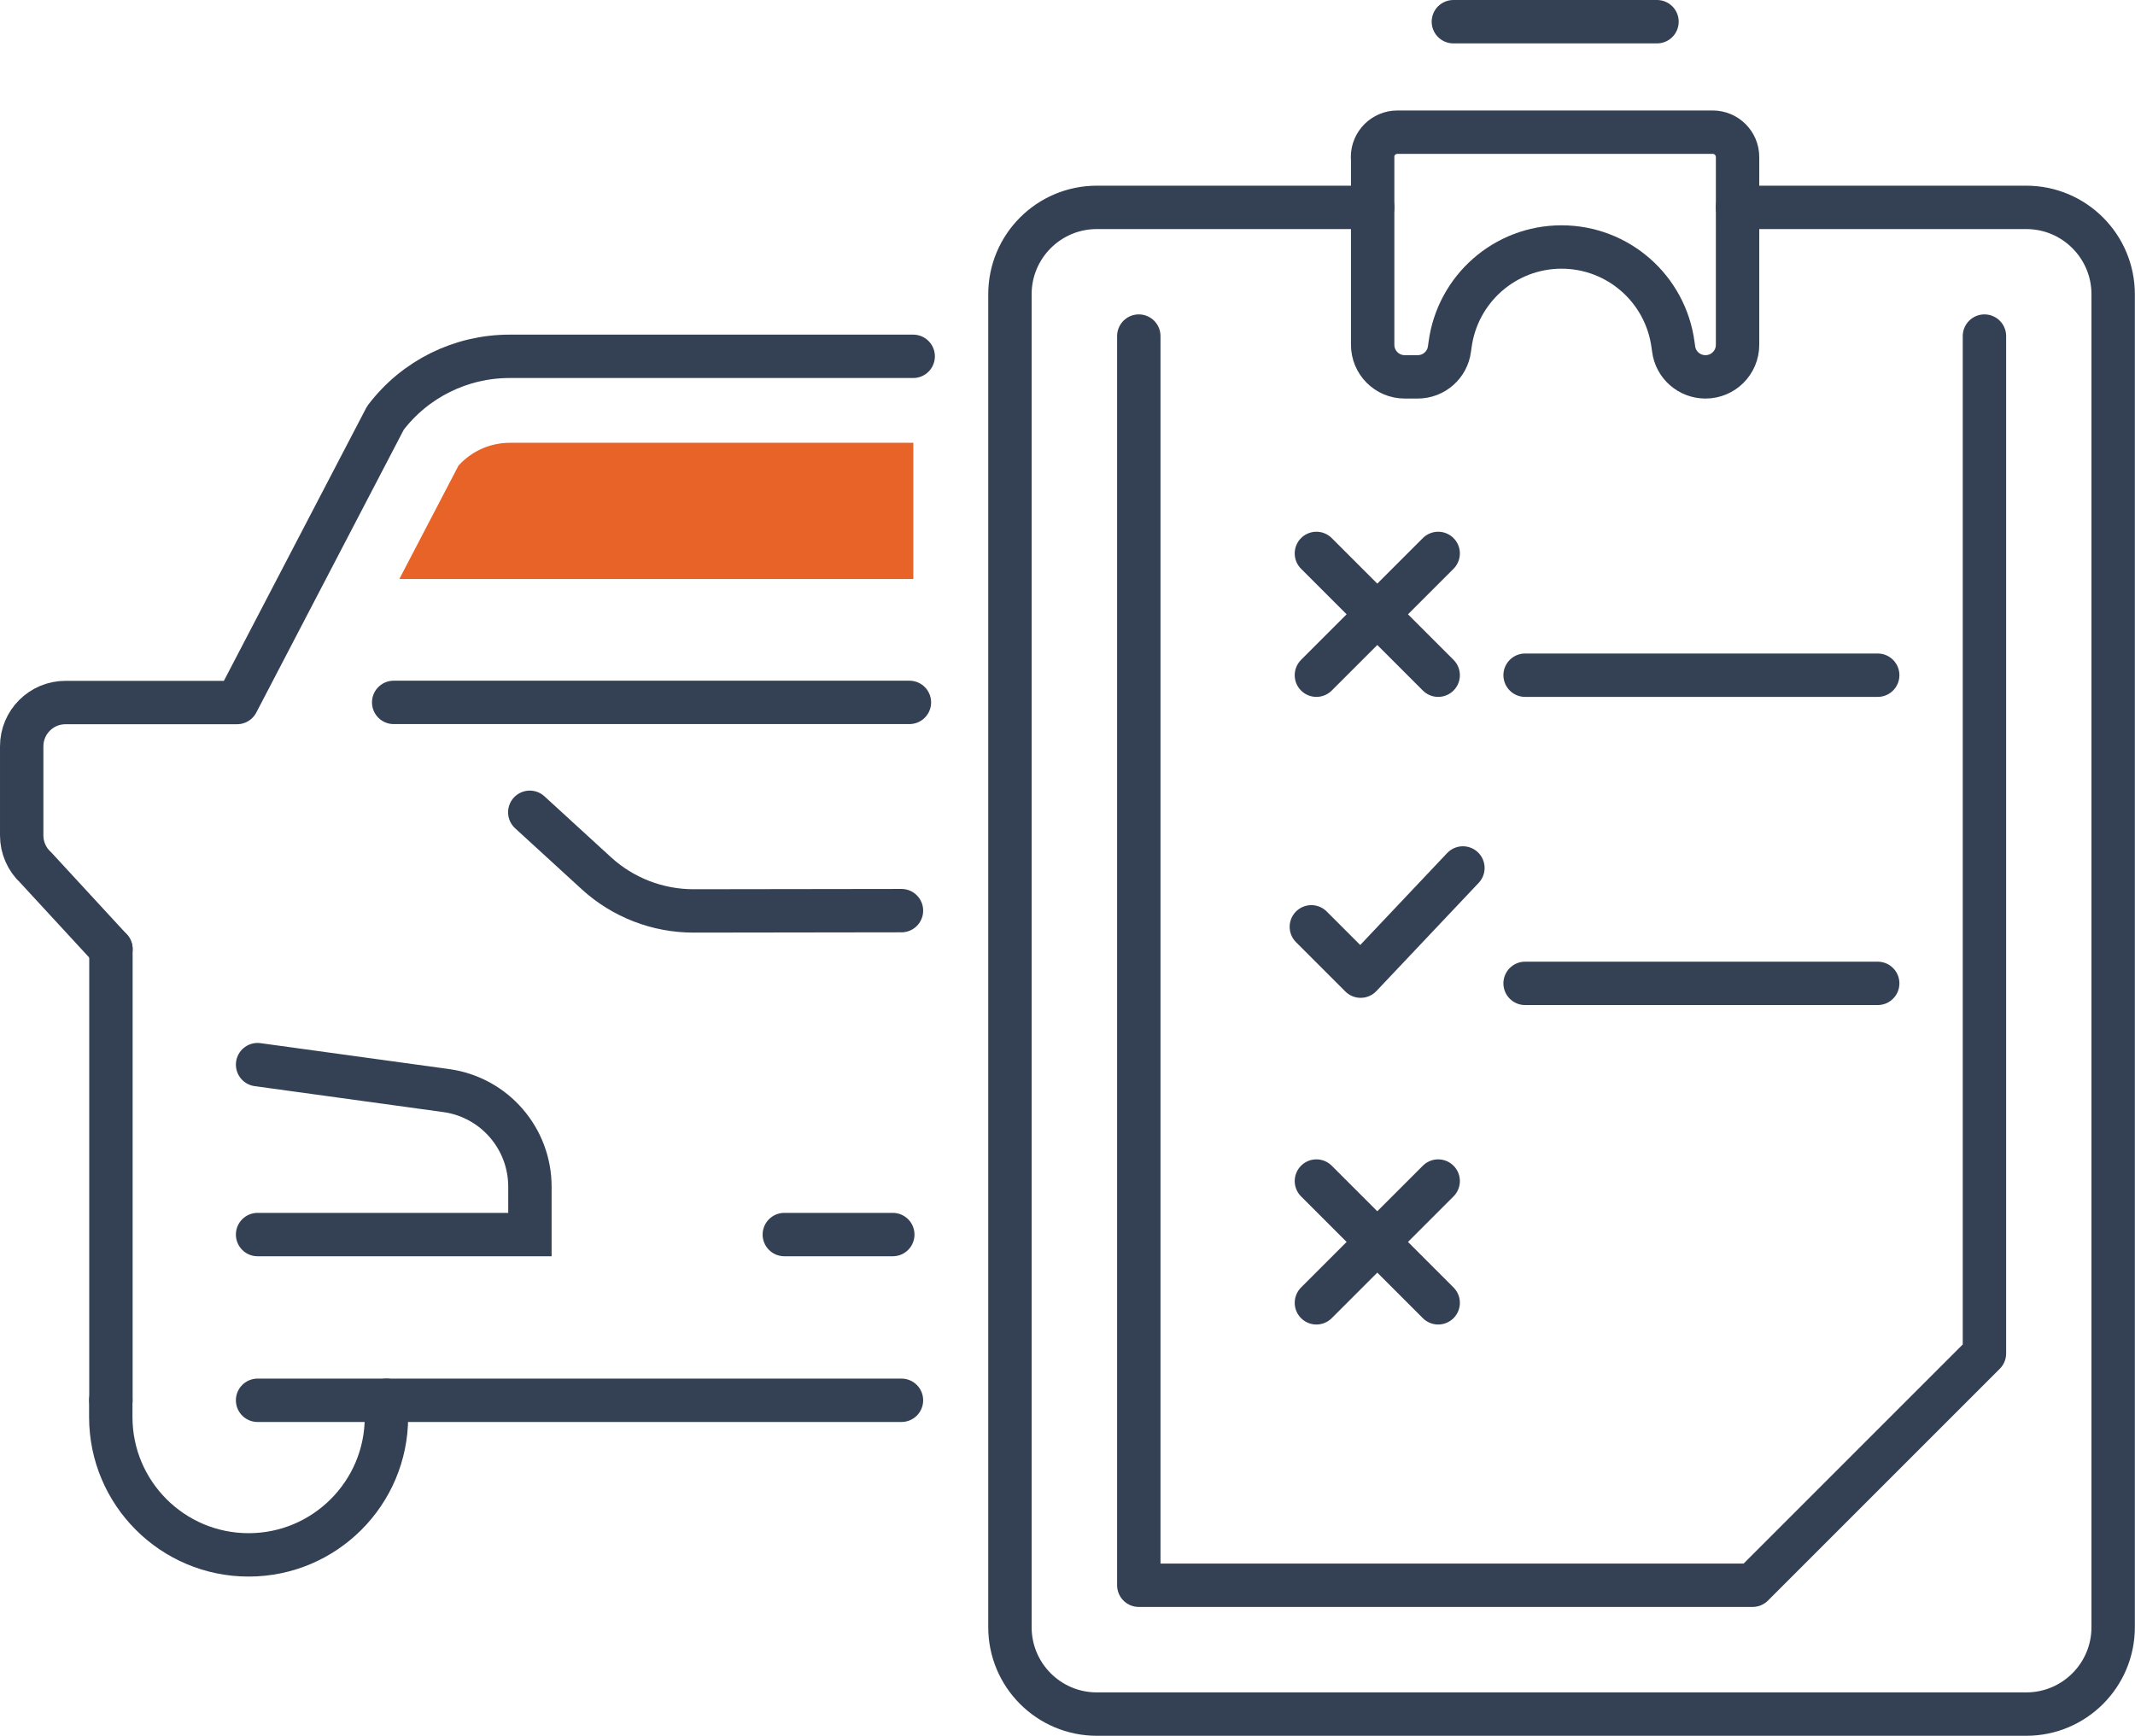 <?xml version="1.0" encoding="UTF-8"?><svg id="Calque_2" xmlns="http://www.w3.org/2000/svg" viewBox="0 0 147.62 120.03"><defs><style>.cls-1{stroke-miterlimit:10;}.cls-1,.cls-2{fill:none;stroke:#344154;stroke-linecap:round;stroke-width:3px;}.cls-2{stroke-linejoin:round;}.cls-3{fill:#e86328;}</style></defs><g id="Icon_Set"><g><g><path class="cls-2" d="M94.91,10.86v12.98c0,1.23,.99,2.22,2.22,2.22h.89c1.12,0,2.06-.83,2.2-1.93l.04-.28c.51-3.87,3.8-6.77,7.71-6.77h0c3.91,0,7.2,2.9,7.71,6.77l.04,.28c.14,1.11,1.09,1.93,2.2,1.93h0c1.23,0,2.22-.99,2.22-2.22V10.86c0-.95-.77-1.72-1.72-1.72h-21.8c-.95,0-1.72,.77-1.72,1.72Z"/><path class="cls-2" d="M94.91,14.34h-19.07c-3.32,0-6.01,2.69-6.01,6.01V112.52c0,3.32,2.69,6.01,6.01,6.01h64.26c3.32,0,6.01-2.69,6.01-6.01V20.35c0-3.32-2.69-6.01-6.01-6.01h-19.96"/><polyline class="cls-2" points="78.74 23.24 78.74 109.62 121.18 109.62 137.21 93.59 137.21 23.24"/><polyline class="cls-2" points="101.15 60.02 94.08 67.5 90.67 64.09"/><line class="cls-2" x1="91.02" y1="46.69" x2="99.44" y2="38.27"/><line class="cls-2" x1="99.44" y1="46.69" x2="91.02" y2="38.27"/><line class="cls-2" x1="91.02" y1="90.09" x2="99.44" y2="81.67"/><line class="cls-2" x1="99.44" y1="90.09" x2="91.02" y2="81.67"/><line class="cls-2" x1="105.45" y1="46.69" x2="129.83" y2="46.69"/><line class="cls-2" x1="105.45" y1="68" x2="129.83" y2="68"/></g><path class="cls-2" d="M62.33,62.97l-14.38,.02c-2.49,0-4.88-.93-6.71-2.6l-4.61-4.22"/><path class="cls-1" d="M17.81,73.62l13.09,1.8c3.3,.48,5.74,3.31,5.74,6.64v3.31H17.81"/><line class="cls-2" x1="7.67" y1="65.63" x2="7.67" y2="96.83"/><path class="cls-2" d="M7.67,65.63l-5.2-5.64c-.62-.57-.97-1.38-.97-2.22v-6.16c0-1.68,1.36-3.03,3.03-3.03h11.86l10.26-19.68c2.04-2.69,5.21-4.26,8.58-4.26h27.91"/><path class="cls-2" d="M26.72,96.83v1.16c0,5.26-4.27,9.53-9.53,9.53h0c-5.26,0-9.53-4.27-9.53-9.53v-1.16"/><line class="cls-2" x1="62.33" y1="96.83" x2="17.81" y2="96.83"/><line class="cls-2" x1="54.23" y1="85.37" x2="61.73" y2="85.37"/><line class="cls-2" x1="27.22" y1="48.57" x2="62.88" y2="48.57"/><line class="cls-2" x1="100.49" y1="1.5" x2="114.57" y2="1.5"/><path class="cls-3" d="M31.7,32.2l-4.09,7.84H63.15v-9.42h-27.91c-1.35,0-2.64,.58-3.54,1.58Z"/></g></g></svg>